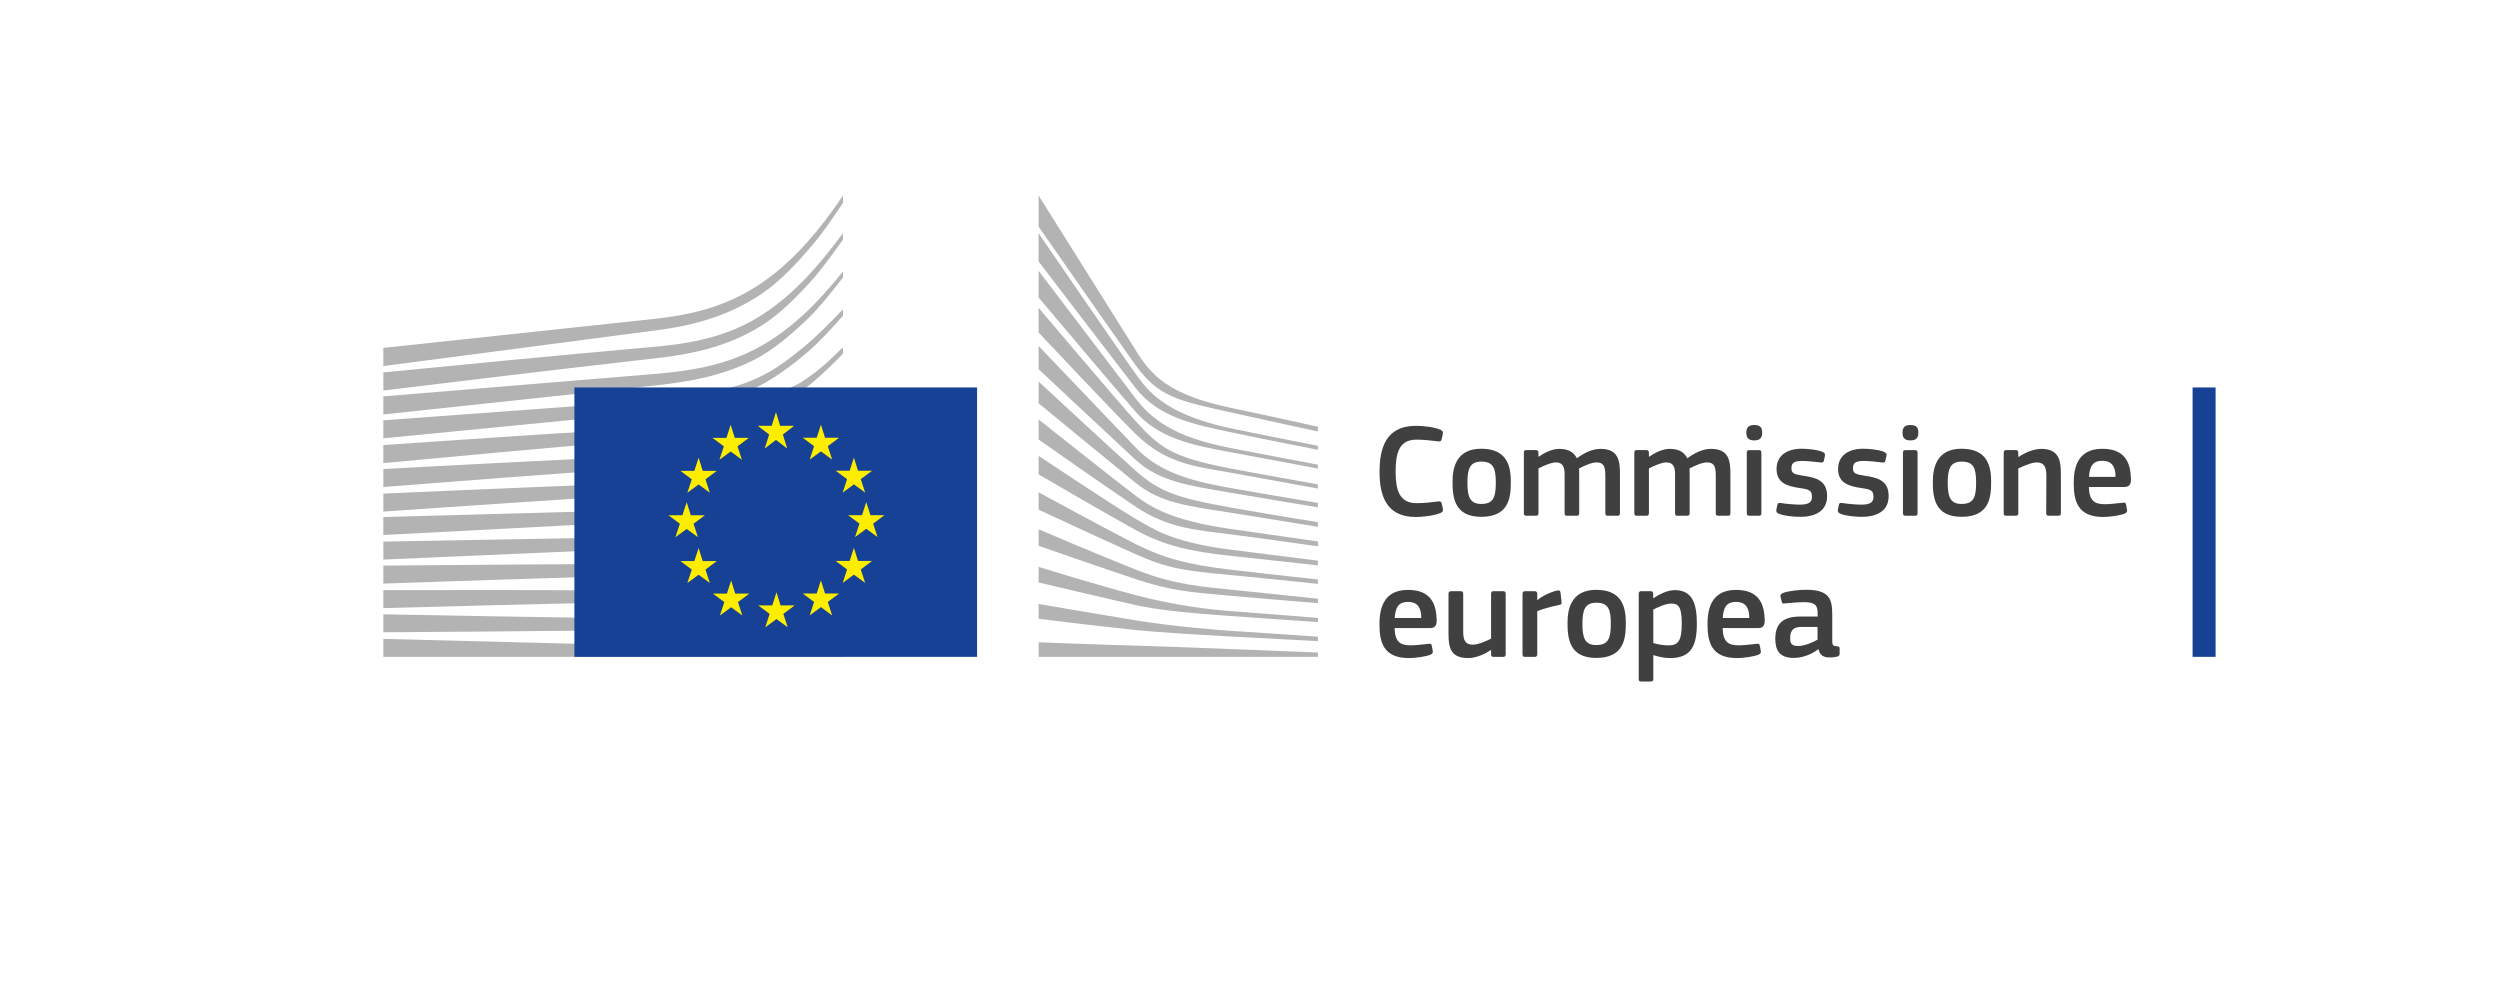 <svg id="IT" xmlns="http://www.w3.org/2000/svg" version="1.1" viewBox="0 0 708.66 283.46"><defs><style>.st0{fill:#164194}.st2{fill:#b3b3b3}</style></defs><path d="M401.32 120.7c1.86 0 4.94.27 6.95 1.1.61.27.84.57.72 1.18l-.34 1.56c-.11.46-.3.65-.99.57-1.86-.23-4.14-.49-6.12-.49-5.17 0-5.93 4.18-5.93 9.12s.95 8.89 5.93 8.89c2.2 0 4.07-.23 6.12-.49.72-.08.87.11 1.03.61l.3 1.44c.15.61-.04.95-.65 1.22-1.86.8-5.17 1.14-7.03 1.14-8.47 0-10.26-6.27-10.26-12.73s1.6-13.11 10.26-13.11Zm18.55 25.8c-7.64 0-8.13-5.58-8.13-9.92 0-3.57.8-9.38 8.13-9.38s8.4 4.9 8.4 9.38-.53 9.92-8.4 9.92Zm.04-15.65c-3.23 0-3.95 2.05-3.95 6s.72 6 3.91 6c3.46 0 4.14-1.94 4.14-6s-.65-6-4.1-6Zm38.6 15.35h-2.74c-.53 0-.72-.23-.72-.72v-10.79c0-2.81-.68-3.61-2.58-3.61-1.41 0-3.69 1.1-4.86 1.71 0 .38.04 1.06.04 1.94v10.75c0 .46-.15.72-.72.72h-2.77c-.49 0-.65-.23-.65-.72V134.5c0-2.32-.61-3.42-2.51-3.42-1.33 0-3.46.95-4.9 1.71v12.69c0 .46-.19.72-.72.72h-2.74c-.49 0-.68-.23-.68-.72v-17.14c0-.49.19-.76.68-.76h2.7c.57 0 .76.3.76.76v1.1l.04.04c1.48-1.03 3.57-2.16 5.66-2.24 2.2 0 4.03.46 5.2 2.66 1.9-1.41 4.26-2.66 6.69-2.66 5.02 0 5.51 3.27 5.51 7.07v11.17c0 .46-.15.72-.68.72Zm31.31 0h-2.74c-.53 0-.72-.23-.72-.72v-10.79c0-2.81-.68-3.61-2.58-3.61-1.41 0-3.69 1.1-4.86 1.71 0 .38.04 1.06.04 1.94v10.75c0 .46-.15.72-.72.72h-2.77c-.49 0-.65-.23-.65-.72V134.5c0-2.32-.61-3.42-2.51-3.42-1.33 0-3.46.95-4.9 1.71v12.69c0 .46-.19.72-.72.72h-2.74c-.49 0-.68-.23-.68-.72v-17.14c0-.49.19-.76.68-.76h2.7c.57 0 .76.3.76.76v1.1l.04.04c1.48-1.03 3.57-2.16 5.66-2.24 2.2 0 4.03.46 5.2 2.66 1.9-1.41 4.25-2.66 6.69-2.66 5.02 0 5.51 3.27 5.51 7.07v11.17c0 .46-.15.72-.68.72Zm7.45-21.36c-1.98 0-2.24-1.1-2.24-2.2 0-1.22.42-2.17 2.24-2.17s2.24.87 2.24 2.17c0 1.18-.34 2.2-2.24 2.2Zm2.02 20.64c0 .42-.15.72-.68.72h-2.7c-.53 0-.76-.23-.76-.72v-17.17c0-.53.23-.72.76-.72h2.7c.53 0 .68.3.68.72v17.17Zm10.94 1.02c-1.9 0-4.45-.27-5.89-.84-.76-.3-.91-.65-.8-1.25l.27-1.25c.11-.61.38-.65.99-.57 1.67.27 4.1.46 5.4.46 2.43 0 3.42-.65 3.42-2.17 0-1.75-.65-2.13-3.04-2.47-3.72-.53-6.99-1.33-6.99-5.47 0-3.76 2.89-5.74 7.14-5.74 1.56 0 4.18.23 5.78.84.65.27.91.57.8 1.14l-.3 1.37c-.11.53-.34.61-1.03.53-1.63-.19-3.76-.42-5.17-.42-2.43 0-3 .68-3 2.13s.91 1.67 3.23 2.05c3.61.53 6.88 1.25 6.88 5.78s-3.76 5.89-7.67 5.89Zm17.44 0c-1.9 0-4.45-.27-5.89-.84-.76-.3-.91-.65-.8-1.25l.27-1.25c.11-.61.38-.65.99-.57 1.67.27 4.1.46 5.4.46 2.43 0 3.42-.65 3.42-2.17 0-1.75-.65-2.13-3.04-2.47-3.72-.53-6.99-1.33-6.99-5.47 0-3.76 2.89-5.74 7.14-5.74 1.56 0 4.18.23 5.78.84.65.27.91.57.8 1.14l-.3 1.37c-.11.53-.34.61-1.03.53-1.63-.19-3.76-.42-5.17-.42-2.43 0-3 .68-3 2.13s.91 1.67 3.23 2.05c3.61.53 6.88 1.25 6.88 5.78s-3.76 5.89-7.67 5.89Zm13.87-21.66c-1.98 0-2.24-1.1-2.24-2.2 0-1.22.42-2.17 2.24-2.17s2.24.87 2.24 2.17c0 1.18-.34 2.2-2.24 2.2Zm2.02 20.64c0 .42-.15.72-.68.72h-2.7c-.53 0-.76-.23-.76-.72v-17.17c0-.53.23-.72.76-.72h2.7c.53 0 .68.3.68.72v17.17Zm12.46 1.02c-7.64 0-8.13-5.58-8.13-9.92 0-3.57.8-9.38 8.13-9.38s8.4 4.9 8.4 9.38-.53 9.92-8.4 9.92Zm.04-15.65c-3.23 0-3.95 2.05-3.95 6s.72 6 3.91 6c3.46 0 4.14-1.94 4.14-6s-.65-6-4.1-6Zm27.43 15.35h-2.74c-.49 0-.72-.23-.72-.72l.04-10.68c0-2.24-.53-3.72-2.74-3.72-1.52 0-4.18 1.22-5.21 1.71v12.69c0 .46-.19.72-.72.72h-2.7c-.53 0-.72-.23-.72-.72v-17.14c0-.49.19-.76.72-.76h2.7c.53 0 .72.27.72.76v1.14s.08.04.11.04c1.41-.99 4.07-2.28 6.38-2.28 5.13 0 5.58 3.38 5.58 7.22v11.02c0 .46-.15.72-.72.72Zm8.63-8.17c.11 3.84 1.48 4.9 4.6 4.9 1.37 0 3.5-.27 4.94-.42.68-.08.91-.08 1.03.65l.23 1.25c.11.57.04.87-.65 1.18-1.48.57-4.25.95-6.12.95-7.26 0-8.32-4.63-8.32-9.57 0-3.69.68-9.76 8.09-9.76 6.8 0 8.02 4.41 8.13 8.51.04 1.37-.34 2.32-1.86 2.32h-10.07Zm.04-2.85h7.52c0-2.32-.61-4.56-3.76-4.56-2.81 0-3.57 1.71-3.76 4.56Zm-196.84 42.85c.11 3.84 1.48 4.9 4.6 4.9 1.37 0 3.5-.27 4.94-.42.68-.08.91-.08 1.03.65l.23 1.25c.11.57.04.87-.65 1.18-1.48.57-4.25.95-6.12.95-7.26 0-8.32-4.63-8.32-9.57 0-3.69.68-9.76 8.09-9.76 6.8 0 8.02 4.41 8.13 8.51.04 1.37-.34 2.32-1.86 2.32h-10.07Zm.04-2.85h7.52c0-2.32-.61-4.56-3.76-4.56-2.81 0-3.57 1.71-3.76 4.56Zm30.74 11.02h-2.7c-.57 0-.72-.27-.72-.72v-1.18l-.08-.04c-1.48 1.03-4.07 2.28-6.38 2.28-5.13 0-5.62-3.04-5.62-7.03v-11.17c0-.46.19-.76.72-.76h2.77c.49 0 .68.27.68.76v10.68c0 2.28.46 3.72 2.77 3.72 1.63 0 4.14-1.22 5.13-1.71v-12.69c0-.46.15-.76.72-.76h2.7c.53 0 .72.27.72.76v17.14c0 .49-.19.72-.72.72Zm9.65-.72c0 .46-.19.72-.72.72h-2.73c-.53 0-.72-.23-.72-.72v-17.14c0-.49.19-.76.72-.76h2.7c.57 0 .76.3.76.76v1.67l.08.08c1.14-1.06 3.84-2.36 5.62-2.7.49-.11.84 0 .91.65l.27 2.55c.04.53.08.76-.72.91-2.13.42-4.83 1.18-6.16 1.75v12.23Zm16.72 1.02c-7.64 0-8.13-5.58-8.13-9.92 0-3.57.8-9.38 8.13-9.38s8.4 4.9 8.4 9.38-.53 9.92-8.4 9.92Zm.04-15.65c-3.23 0-3.95 2.05-3.95 6s.72 6 3.91 6c3.46 0 4.14-1.94 4.14-6s-.65-6-4.1-6Zm20.94 15.69c-1.25 0-3-.23-4.75-.84l-.04.04v6.69c0 .42-.11.76-.72.76h-2.7c-.61 0-.72-.27-.72-.76v-24.09c0-.49.19-.76.72-.76h2.7c.53 0 .68.3.68.76v1.14l.11.08c1.37-.95 3.8-2.28 6-2.28 4.98 0 6.27 3.76 6.27 9.5 0 6.19-1.56 9.76-7.56 9.76Zm.3-15.46c-1.56 0-3.95 1.1-5.09 1.71v9.5c1.71.49 3.08.65 4.37.65 2.74 0 3.69-1.41 3.69-6.19s-.95-5.66-2.96-5.66Zm14.56 6.95c.11 3.84 1.48 4.9 4.6 4.9 1.37 0 3.5-.27 4.94-.42.68-.08.91-.08 1.03.65l.23 1.25c.11.57.04.87-.65 1.18-1.48.57-4.25.95-6.12.95-7.26 0-8.32-4.63-8.32-9.57 0-3.69.68-9.76 8.09-9.76 6.8 0 8.02 4.41 8.13 8.51.04 1.37-.34 2.32-1.86 2.32h-10.07Zm.03-2.85h7.52c0-2.32-.61-4.56-3.76-4.56-2.81 0-3.57 1.71-3.76 4.56Zm27.1 8.85c-1.9 1.44-4.45 2.47-6.99 2.47-4.03 0-5.21-2.2-5.21-5.39-.04-4.45 2.36-6.35 7.14-6.35h4.86v-.99c0-2.28-.84-3.08-3.95-3.08-1.25 0-3.65.19-5.17.34-.76.11-.95.08-1.06-.46l-.34-1.41c-.08-.49.04-.8.87-1.14 1.63-.57 4.64-.84 6.42-.84 6.57 0 7.37 2.7 7.37 6.95v7.33c0 1.56.19 1.6 1.37 1.75.57.04.72.15.72.57v1.6c0 .42-.27.68-.91.8-.61.11-1.22.19-1.79.19-1.79 0-2.89-.53-3.27-2.32l-.08-.04Zm-.23-6.31h-4.64c-1.9 0-3.12.68-3.12 3.19 0 1.67.57 2.2 2.36 2.2 1.63 0 3.95-.95 5.4-1.79v-3.61Z" style="fill:#404040"/><path class="st0" d="M628.04 186.19v-76.36h-6.52v76.36h6.52z"/><path class="st2" d="M108.67 103.76s78.51-10.24 80.73-10.6c3.4-.56 6.42-1.21 9.23-2 6.35-1.75 12.2-4.43 17.37-7.95 4.96-3.35 9.58-8.23 14.15-13.58 2.91-3.4 5.96-7.84 8.81-12.13v-2.07c-3.38 5.04-6.71 9.39-10.14 13.22-4.54 5.09-9.3 9.26-14.16 12.38-5.01 3.25-10.65 5.68-16.76 7.21-2.74.7-5.67 1.26-8.97 1.72-2.17.31-4.41.54-6.58.77-.87.09-73.69 7.88-73.69 7.88v5.14Z"/><path class="st2" d="M213.95 90.5c-4.91 2.85-10.59 4.93-16.87 6.19-2.68.55-5.6.99-8.94 1.35-1.96.21-3.93.39-5.9.56-1.07.09-2.13.19-3.19.28-24.06 2.17-47.99 4.49-70.38 6.68v5.13c22.56-2.74 46.66-5.65 70.71-8.39 1.07-.13 2.14-.25 3.21-.36 1.97-.22 3.94-.44 5.92-.7 3.42-.46 6.42-.99 9.15-1.61 6.52-1.47 12.42-3.79 17.51-6.9 5.06-3.06 9.53-7.35 14.34-12.59 2.99-3.26 6.33-7.86 9.44-12.19v-1.88c-3.67 5.02-7.16 9.24-10.6 12.83-4.69 4.9-9.54 8.8-14.4 11.59Z"/><path class="st2" d="M227.69 89.24c-4.79 4.43-9.79 7.91-14.87 10.35-4.96 2.41-10.51 4.1-16.98 5.18-2.67.44-5.57.81-8.86 1.11l-78.32 6.48v5.12l69.62-7.44 9.01-.95c3.39-.39 6.35-.84 9.05-1.35 6.69-1.27 12.44-3.18 17.55-5.81 5.23-2.67 10.46-7.1 15.31-11.79 3.26-3.15 6.4-7.21 9.76-11.48v-1.71c-3.88 4.85-7.57 8.9-11.27 12.31Z"/><path class="st2" d="M208.75 115.83c-4.56 2.57-7.97 4.05-14.48 4.74-3.94.43-7.98.63-11.89.83-1.89.1-3.79.19-5.68.31-11.83.68-23.45 1.44-35.31 2.22l-32.73 2.22v5.12l33.05-3.06c10.68-.97 23.09-2.08 35.21-3.07l8.81-.69c3.44-.27 6.26-.55 8.87-.89 6.7-.87 12.42-2.23 17.49-4.17 5.46-2.06 10.61-5.25 15.77-9.01 4.65-3.39 11.08-10.06 11.09-10.15v-1.81c-4.21 4.14-6.63 6.46-11.23 9.51-5.5 3.65-14.89 5.6-18.97 7.9Z"/><path class="st2" d="M210.42 125.56c-4.94 1.46-10.5 2.45-17 3.02-2.63.23-5.47.41-8.68.54l-8.76.39c-21.77 1.02-43.43 2.16-67.31 3.43v5.11c22.81-1.78 45.16-3.51 67.5-5.11l8.73-.6c3.37-.22 6.17-.47 8.8-.76 6.66-.75 12.36-1.91 17.42-3.54 5.61-1.79 11.07-4.38 16.24-7.71 3.82-2.45 7.64-5.37 11.6-8.85v-.09c-4.37 3.76-8.53 4.59-12.67 7.11-5.08 3.1-10.42 5.48-15.87 7.08Z"/><path class="st2" d="M209.61 134.05c-4.98 1.17-10.37 1.93-16.97 2.37-2.55.17-5.29.3-8.62.41l-8.68.31c-21.86.83-44.03 1.79-66.67 2.78v5.1c22.5-1.55 44.58-3.05 66.84-4.46l8.66-.52c3.39-.19 6.16-.39 8.7-.63 6.73-.62 12.23-1.54 17.32-2.86a74.993 74.993 0 0 0 16.5-6.46c4.05-2.16 8.09-4.76 12.27-7.89v-2.18c-4.52 3.29-8.86 5.98-13.21 8.16a72.586 72.586 0 0 1-16.14 5.87Z"/><path class="st2" d="M208.87 142.37c-4.99.92-10.37 1.51-16.93 1.85-2.47.13-5.1.22-8.56.3l-74.72 2.04v5.1l66.26-3.48 8.58-.44c3.35-.16 6.09-.32 8.62-.52 6.64-.51 12.11-1.25 17.2-2.32 5.78-1.21 11.39-2.97 16.67-5.24 4.25-1.82 8.52-4.04 12.95-6.73v-2.05c-4.74 2.78-9.25 5.01-13.73 6.79a84.91 84.91 0 0 1-16.36 4.7Z"/><path class="st2" d="M208.28 150.72c-9.17 1.23-18.61 1.37-27.73 1.51-2.09.03-4.19.06-6.27.11l-65.61 1.19v5.09l65.72-2.85c2.08-.1 4.17-.18 6.26-.26 9.19-.37 18.7-.75 27.99-2.24 5.88-.93 11.54-2.32 16.83-4.11 4.38-1.48 8.91-3.39 13.5-5.64v-1.95c-4.82 2.27-9.57 4.15-14.13 5.56-5.22 1.62-10.79 2.84-16.55 3.6Zm-.52 8.4c-8.59.71-17.38.72-25.89.72-2.65 0-5.29 0-7.94.02-21.73.1-43.3.28-65.27.47v5.1c20.93-.72 43.14-1.46 65.35-2.13 2.64-.09 5.27-.16 7.91-.22 8.55-.22 17.39-.44 26.07-1.39 6.06-.65 11.58-1.62 16.87-2.93 4.61-1.14 9.34-2.66 14.1-4.49v-1.87c-4.91 1.78-9.8 3.22-14.56 4.28-5.23 1.16-10.68 1.97-16.64 2.46Zm-.33 8.29c-3.58.14-7.45.21-11.85.21-1.66 0-3.32 0-4.98-.03l-16.91-.21c-11.54-.09-23.03-.11-33.82-.12l-31.21.03v5.09l31.28-.83c10.74-.27 22.27-.54 33.77-.75l16.89-.22c4.63-.07 10.75-.21 16.95-.62 6.07-.4 11.6-1.01 16.89-1.86 4.77-.77 9.63-1.8 14.51-3.05v-1.81c-5 1.16-9.98 2.09-14.8 2.74-5.27.71-10.74 1.17-16.73 1.41Zm-17.03 8.01-16.85-.18c-21.5-.3-42.98-.7-64.88-1.11v5.1c20.91-.14 43.06-.3 64.9-.55l16.86-.25c5.68-.1 11.25-.2 16.87-.39 11.58-.37 21.96-1.2 31.66-2.49v-1.77c-9.73 1.05-20.13 1.61-31.72 1.69-5.61.05-11.22 0-16.84-.04Zm48.56 9.01-130.29-3.33v5.09h130.29v-1.76zm-11.73-85.57c-4.95 4.01-8.77 6.85-14.83 9.28-5.27 2.11-10.94 2.98-17.42 3.87-4.17.59-8.52 1.46-12.68 1.74-1.71.12-3.42.23-5.13.36l-68.51 5.03v5.11l68.79-6.72 8.92-.84c3.31-.31 6.24-.68 8.98-1.13 6.67-1.08 12.41-2.73 17.56-5.03 5.34-2.37 10.75-6.26 15.77-10.52 3.42-2.89 6.71-6.53 10.28-10.51v-1.83c-4.33 4.51-7.91 8.11-11.73 11.19Zm67.18-43.43s23.45 37.35 27.74 44.19c4.29 6.85 9.19 12.26 26.54 15.94 17.35 3.68 24.9 5.42 24.9 5.42v1.33s-11.02-2.35-25.21-5.52c-14.18-3.17-19.98-4.23-26.45-13.23-5.38-7.49-27.52-39.31-27.52-39.31v-8.82Zm0 42.65s21.35 22.37 27.52 28.79c6.55 6.81 14.93 9.33 26.56 11.41 11.1 1.98 25.09 4.27 25.09 4.27v1.26s-13.14-2.15-25.09-4.2c-11.72-2.01-19.92-3.13-26.63-9.31-6.01-5.54-27.45-25.64-27.45-25.64v-6.58Z"/><path class="st2" d="M294.41 108.16s20.3 18.85 27.52 25.29c6.64 5.93 12.02 7.77 26.63 10.36s25.02 4.2 25.02 4.2v1.33s-13.21-2.17-25.09-4.06c-11.88-1.89-19.45-2.64-26.56-8.4-8.2-6.65-27.52-22.56-27.52-22.56v-6.16Z"/><path class="st2" d="M294.41 118.91s23.19 18.4 27.52 21.62c4.33 3.22 10.07 6.97 26.7 9.38 16.5 2.38 24.95 3.57 24.95 3.57v1.4s-14.96-2.17-24.95-3.43c-9.99-1.26-17.66-1.79-26.63-7.77-8.73-5.81-27.59-19.09-27.59-19.09v-5.67Z"/><path class="st2" d="M294.41 129.23s23.26 15.49 27.66 17.94c4.4 2.45 9.58 6.44 26.56 8.61 16.99 2.17 24.95 3.15 24.95 3.15v1.33s-14.05-1.54-25.02-2.73c-10.97-1.19-18.45-2.8-26.63-7.28s-27.52-15.78-27.52-15.78v-5.23Z"/><path class="st2" d="M294.41 139.56s20.56 11.18 27.52 14.68c7.76 3.9 14.47 5.76 26.63 7.21 11.94 1.42 25.02 2.8 25.02 2.8v1.26s-12.1-1.3-25.02-2.52c-12.81-1.21-17.38-1.77-26.63-5.88-8.27-3.67-27.52-12.64-27.52-12.64v-4.9Z"/><path class="st2" d="M294.41 150.03s16.25 6.96 27.66 11.49c11.23 4.46 19.8 4.83 26.63 5.6 3.01.34 24.88 2.59 24.88 2.59v1.26s-13.07-1.05-24.95-2.1c-11.88-1.05-17.01-1.49-26.63-4.69-9.74-3.23-27.59-9.46-27.59-9.46v-4.69Zm0 10.67s16.4 5.08 27.59 8.02c11.18 2.94 21.46 4.13 26.63 4.48 5.17.35 24.96 1.96 24.96 1.96v1.19s-11.25-.77-25.03-1.75c-11.14-.79-20.08-1.63-26.63-3.08-7.26-1.6-27.52-6.42-27.52-6.42v-4.41Zm0 10.5s13.41 2.31 27.59 4.66c10.62 1.76 25.02 2.87 26.56 2.94 1.54.07 25.02 1.68 25.02 1.68v1.26s-15.03-.78-25.02-1.33c-10.41-.58-20.75-1.21-26.63-1.82-13.16-1.37-27.52-3.19-27.52-3.19v-4.2Zm0 10.87s21.16.79 27.59.94c6.43.14 51.58 1.96 51.58 1.96v1.23h-79.17v-4.12Zm54.14-60.73c-19.15-4.13-23.48-11.13-26.7-15.47-3.22-4.34-27.45-39.75-27.45-39.75v7.99c.96 1.25 21.69 28.4 27.52 35.89 6.56 8.44 16.85 10.36 26.63 12.46 9.78 2.1 25.03 5.03 25.03 5.03v-1.12s-20.08-3.96-25.03-5.03Z"/><path class="st2" d="M348.55 126.94c-15.73-3.08-22.09-8.05-26.7-14.07-4.61-6.02-27.45-36.11-27.45-36.11v7.57c.96 1.13 21.84 25.91 27.45 32.33 6.54 7.49 15.66 9.45 26.7 11.48 11.04 2.03 25.02 4.69 25.02 4.69v-1.12s-15.96-2.98-25.02-4.76Z"/><path class="st2" d="M348.55 132.75c-16.35-3.17-19.71-5.79-26.63-13.37-4.35-4.77-26.58-31.01-27.52-32.12v6.99s20.77 22.15 27.45 28.7c8.76 8.59 16.98 9.24 26.7 10.99 9.72 1.75 25.02 4.55 25.02 4.55v-1.19s-18.48-3.28-25.02-4.55Z"/><path class="st0" d="M276.97 186.19v-76.36H162.82v76.36h114.15z"/><path d="M221.13 120.69h3.98l-3.2 2.49 1.24 3.96-3.19-2.44-3.19 2.44 1.26-3.96-3.23-2.49h3.96l1.2-3.86 1.17 3.86zm.14 50.92h3.98l-3.2 2.41 1.24 3.8-3.18-2.35-3.19 2.35 1.25-3.8-3.23-2.41h3.97l1.2-3.71 1.16 3.71zm12.6-3.37h3.98l-3.2 2.4 1.24 3.81-3.19-2.35-3.19 2.35 1.26-3.81-3.23-2.4h3.96l1.2-3.71 1.17 3.71zm0-44.16h3.98l-3.2 2.4 1.24 3.81-3.19-2.34-3.19 2.34 1.26-3.81-3.23-2.4h3.96l1.2-3.71 1.17 3.71zm9.35 9.36h3.97l-3.2 2.39 1.25 3.81-3.19-2.34-3.18 2.34 1.25-3.81-3.23-2.39h3.96l1.2-3.72 1.17 3.72zm0 25.57h3.97l-3.2 2.41 1.25 3.81-3.19-2.35-3.18 2.35 1.25-3.81-3.23-2.41h3.96l1.2-3.71 1.17 3.71zm3.51-12.98h3.98l-3.21 2.4 1.25 3.81-3.19-2.35-3.19 2.35 1.26-3.81-3.24-2.4h3.96l1.21-3.71 1.17 3.71zm-38.44-21.91h3.97l-3.2 2.4 1.25 3.81-3.19-2.35-3.19 2.35 1.26-3.81-3.23-2.4h3.96l1.2-3.72 1.17 3.72zm-9.09 9.35h3.98l-3.2 2.4 1.23 3.8-3.18-2.34-3.19 2.34 1.26-3.8-3.23-2.4h3.96l1.2-3.72 1.17 3.72zm-3.38 12.59h3.98l-3.2 2.4 1.24 3.81-3.19-2.34-3.19 2.34 1.26-3.81-3.23-2.4h3.96l1.2-3.71 1.17 3.71zm3.38 12.98h3.98l-3.2 2.41 1.23 3.81-3.18-2.35-3.19 2.35 1.26-3.81-3.23-2.41h3.96l1.2-3.7 1.17 3.7zm9.22 9.23h3.98l-3.21 2.4 1.24 3.81-3.18-2.35-3.19 2.35 1.26-3.81-3.23-2.4h3.96l1.2-3.71 1.17 3.71z" style="fill:#ffed00"/></svg>
